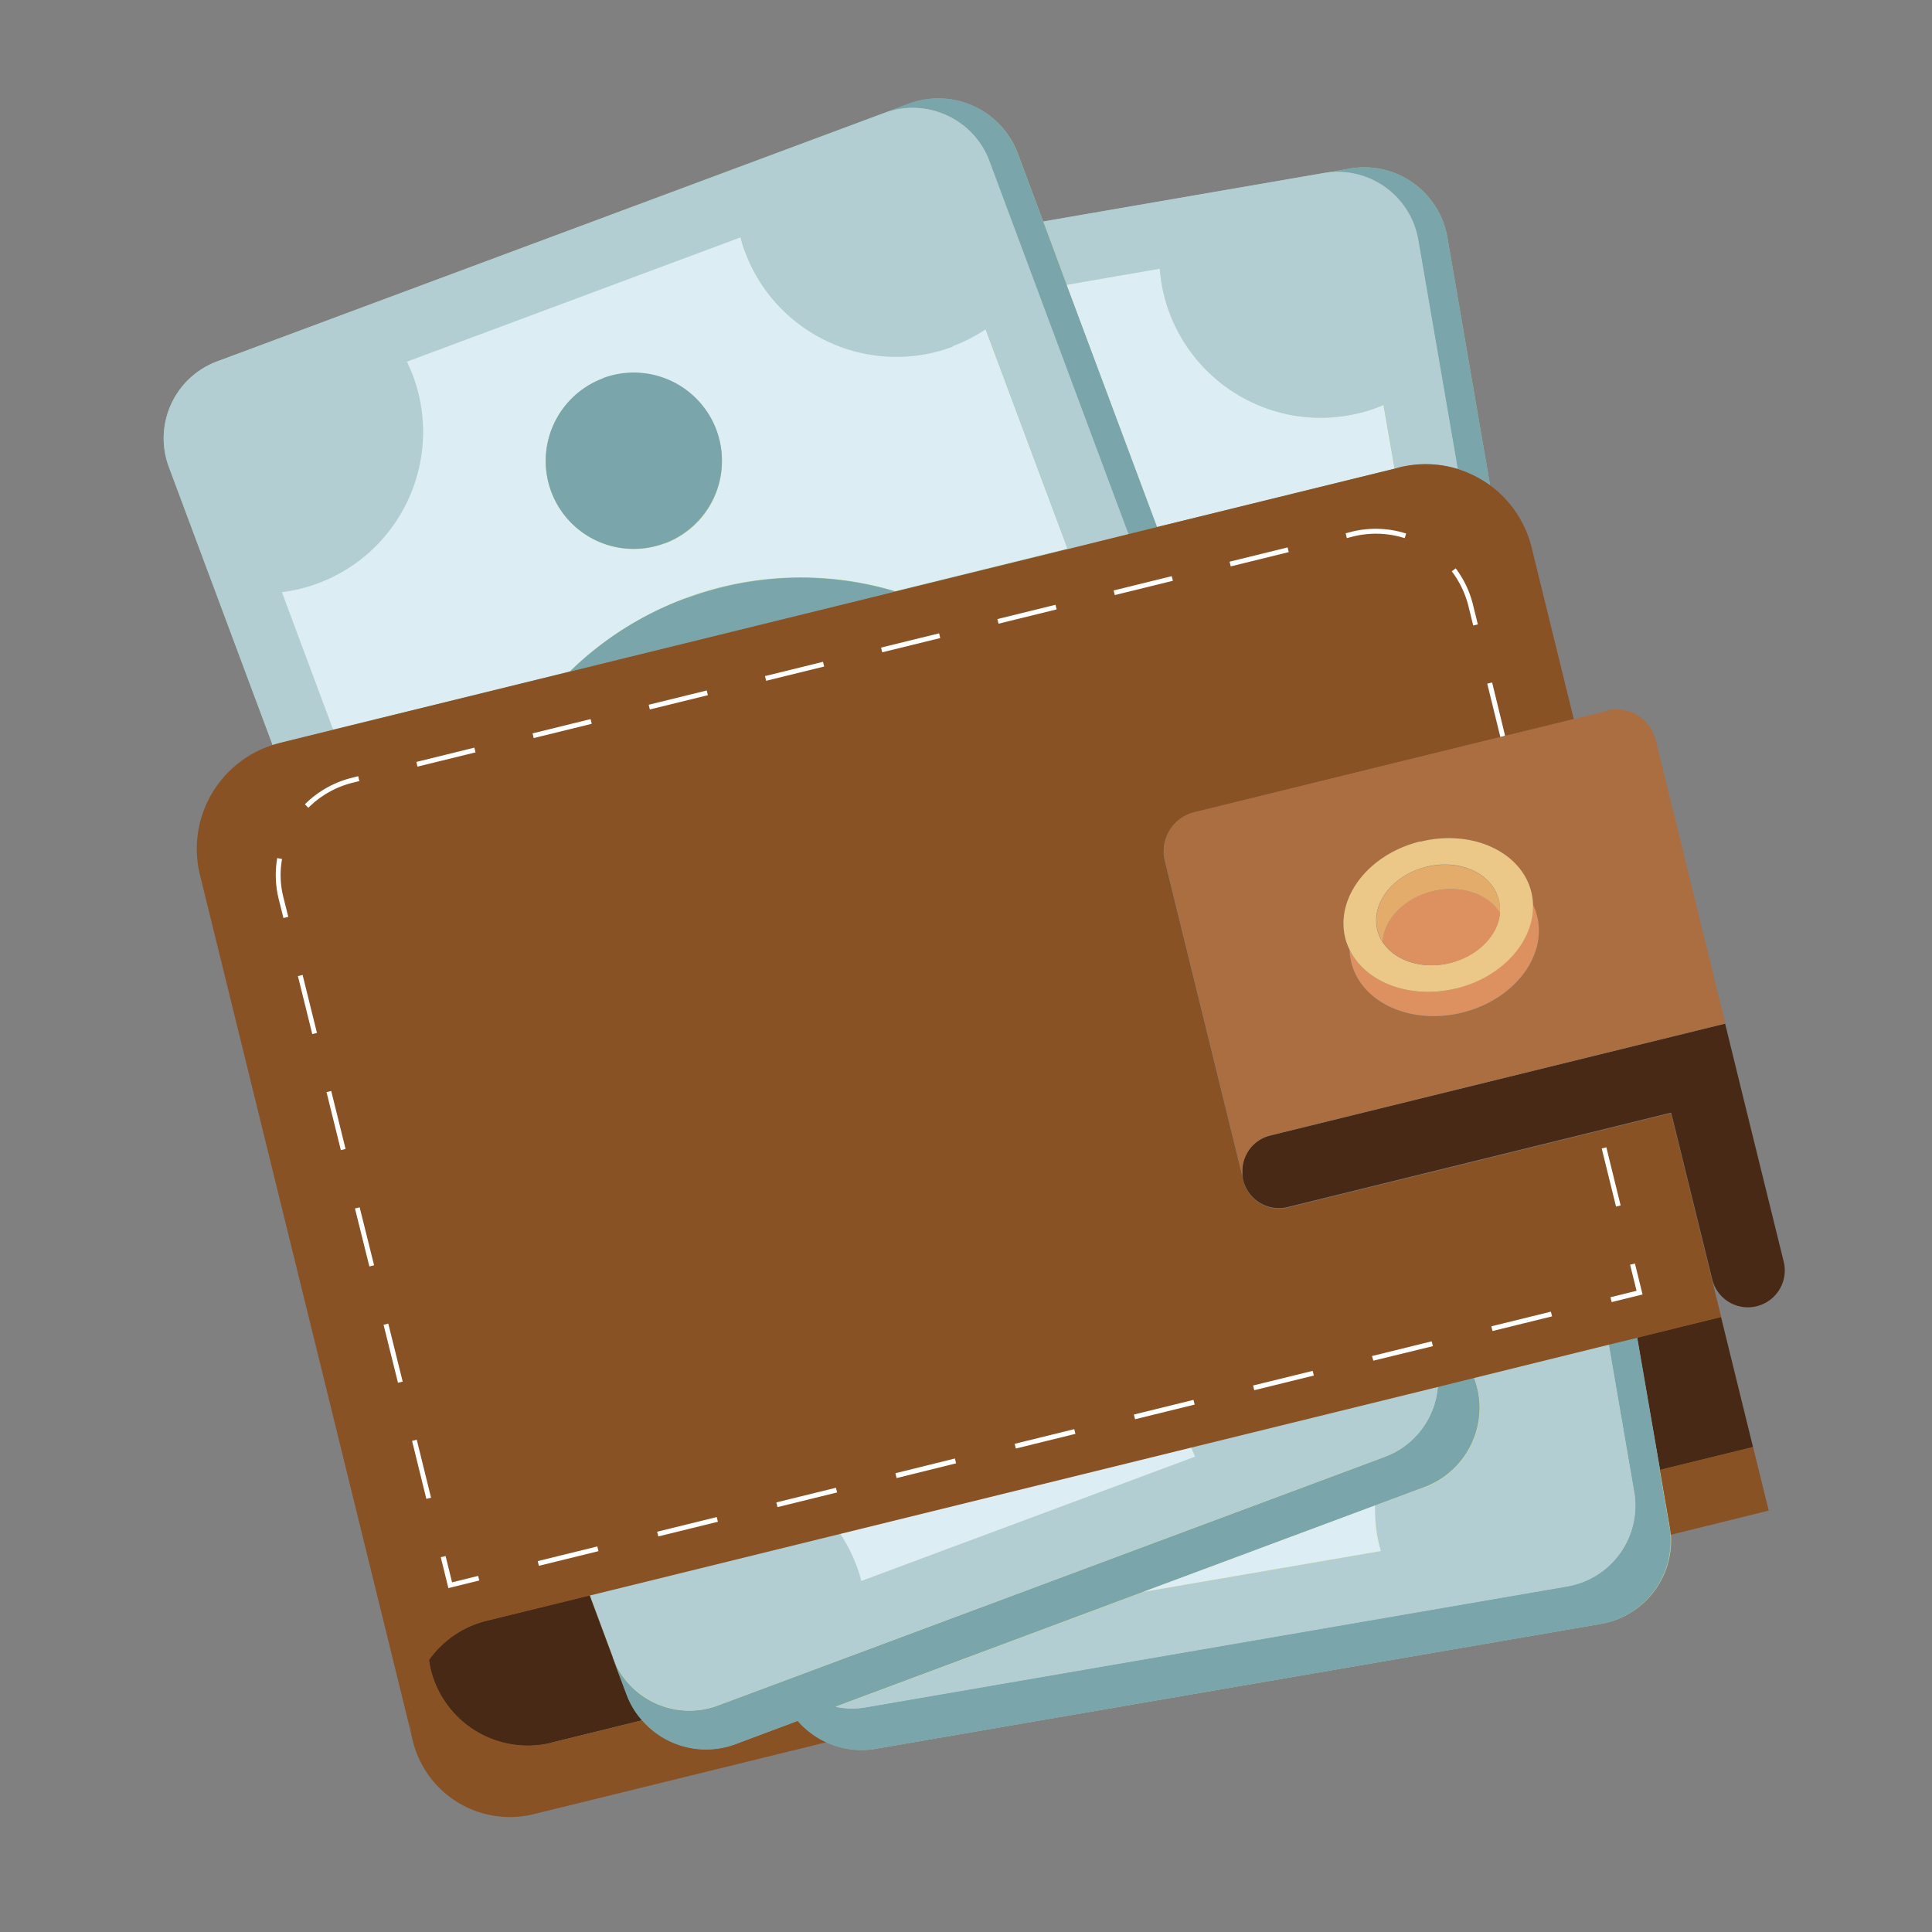 <?xml version="1.0" encoding="UTF-8"?>
<svg xmlns="http://www.w3.org/2000/svg" width="118" height="118" viewBox="0 0 118 118" fill="none">
  <rect x="0" y="0" width="118" height="118" fill="#808080" stroke="none"/>
  <g clip-path="url(#l48ynw540a)">
    <path d="m98.25 82.119-8.213 2.029-2.212.55-15.075 3.704-21.428 5.27-15.286 3.761 1.408 3.79.846 2.254c.225.606.55 1.141.958 1.592a5.176 5.176 0 0 0 5.692 1.451l3.803-1.423a5.28 5.28 0 0 0 1.776 1.324 5.107 5.107 0 0 0 2.986.381l44.267-7.622a5.165 5.165 0 0 0 4.282-5.424c0-.183-.028-.366-.07-.55l-.592-3.409-1.394-8.1-1.748.422z" fill="#CCDB9E"></path>
    <path d="m82.443 10.297-1.592.281-17.131 2.96-1.55-4.157a5.18 5.18 0 0 0-6.65-3.043l-42.11 15.68-.155.057a5.013 5.013 0 0 0-2.945 6.438l6.34 16.99c.14-.042.296-.084.437-.126l3.254-.803 64.835-15.948.31-.085a6.671 6.671 0 0 1 3.537.099 6.429 6.429 0 0 1 1.986 1l-2.606-15.13a5.154 5.154 0 0 0-5.974-4.213h.014z" fill="#A2C391"></path>
    <path d="m101.392 89.783 5.678-1.395-1.958-7.96-5.129 1.254 1.409 8.101zM33.683 106.435l5.537-1.366a5.16 5.16 0 0 1-.958-1.592l-.846-2.254-1.409-3.79-6.311 1.55a6.1 6.1 0 0 0-3.508 2.381c.028.211.07.408.113.619a6.105 6.105 0 0 0 7.382 4.466v-.014z" fill="#482915"></path>
    <path d="M101.97 93.192c.028.184.056.367.07.55l5.988-1.48-.958-3.888-5.692 1.395.592 3.41v.013zM48.73 105.097l-3.805 1.423a5.146 5.146 0 0 1-5.691-1.451l-5.537 1.366a6.106 6.106 0 0 1-7.383-4.466 4.778 4.778 0 0 1-.112-.619c-.07.084-.127.183-.183.281-.043.071-.1.155-.141.24-.043.07-.085.155-.127.225-.056.099-.099.197-.155.31-.042.085-.07.169-.099.24-.042.098-.07.197-.112.295-.029.099-.07.198-.099.296-.014.071-.042.141-.056.212-.029.126-.057.267-.085.394 0 .056-.014.099-.028.155-.028.155-.042.31-.056.465v.719c0 .183.028.352.042.521v.07c.028.183.056.381.112.564a6.106 6.106 0 0 0 7.383 4.466l17.892-4.396a5.293 5.293 0 0 1-1.775-1.324l.014.014z" fill="#895224"></path>
    <path d="m86.614 14.65 2.409 13.99a6.43 6.43 0 0 1 1.986 1l-2.606-15.13a5.154 5.154 0 0 0-5.974-4.213l-1.592.282c2.72-.465 5.297 1.366 5.776 4.085v-.014zM101.392 89.783l-1.394-8.1-1.748.422 1.55 9.002a4.998 4.998 0 0 1-4.085 5.776l-42.83 7.383a5.152 5.152 0 0 1-1.86-.028l18.809-7.016 14.145-5.27 3.015-1.126c2.677-1 4.043-3.973 3.043-6.65v-.042l-2.226.55a5 5 0 0 1-3.226 4.296l-40.73 15.187c-2.593.972-5.467-.352-6.439-2.93l.846 2.254c.225.606.549 1.141.958 1.592a5.175 5.175 0 0 0 5.691 1.451l3.804-1.423a5.279 5.279 0 0 0 1.775 1.324 5.107 5.107 0 0 0 2.987.381l44.266-7.622a5.165 5.165 0 0 0 4.283-5.424c0-.183-.028-.366-.07-.55l-.592-3.409.028-.028z" fill="#7AA5AA"></path>
    <path d="M70.834 16.411c.028.296.056.606.113.916.93 5.368 6.03 8.974 11.397 8.044a9.903 9.903 0 0 0 2.17-.634l.676 3.889.31-.085a6.671 6.671 0 0 1 3.537.099l-2.41-13.99a5.001 5.001 0 0 0-5.776-4.085L63.72 13.523l1.437 3.874 5.692-.986h-.014zM87.008 90.826l-3.015 1.127c0 .62.028 1.254.14 1.888.057.31.127.605.212.901l-14.497 2.494-18.808 7.016a4.836 4.836 0 0 0 1.86.028l42.829-7.382a5.009 5.009 0 0 0 4.085-5.777l-1.55-9.002-8.213 2.029v.042c1.014 2.677-.352 5.65-3.015 6.65l-.028-.014z" fill="#B2CED3"></path>
    <path d="M82.344 25.371c-5.367.93-10.467-2.676-11.397-8.044-.057-.31-.085-.606-.113-.916l-5.692.986 5.523 14.793 14.511-3.564-.676-3.889a9.19 9.19 0 0 1-2.17.634h.014zM84.12 93.84a9.55 9.55 0 0 1-.141-1.887l-14.145 5.269 14.497-2.494a9.325 9.325 0 0 1-.211-.902v.015z" fill="#DCEDF4"></path>
    <path d="m60.409 9.832 8.495 22.795 1.761-.437-5.523-14.793-1.437-3.874-1.55-4.156a5.18 5.18 0 0 0-6.65-3.043L13.41 22.018 53.984 6.902c2.593-.972 5.467.352 6.439 2.944l-.014-.014z" fill="#7AA5AA"></path>
    <path d="M37.43 101.223c.973 2.578 3.847 3.902 6.439 2.93l40.73-15.187a4.978 4.978 0 0 0 3.226-4.297L72.75 88.374c.085.197.17.38.254.578l-20.386 7.593a8.934 8.934 0 0 0-.268-.873 10.157 10.157 0 0 0-1.028-2.029l-15.286 3.762 1.408 3.79-.014.028zM20.355 44.574l-3.128-8.397a10.416 10.416 0 0 0 2.198-.535c5.1-1.902 7.707-7.58 5.805-12.694-.113-.296-.24-.563-.367-.845l20.387-7.594c.084.296.169.592.267.874 1.902 5.1 7.58 7.706 12.694 5.804a9.682 9.682 0 0 0 2.015-1.028l5.001 13.398 3.705-.916-8.495-22.795c-.958-2.592-3.846-3.902-6.438-2.944l-40.59 15.116-.155.057a5.013 5.013 0 0 0-2.944 6.438l6.34 16.99c.14-.042.296-.084.437-.126l3.254-.803h.014z" fill="#B2CED3"></path>
    <path d="m52.604 96.56 20.386-7.594c-.085-.183-.17-.38-.254-.578l-21.428 5.27c.408.62.76 1.295 1.028 2.028.113.296.197.578.268.873zM58.197 21.173c-5.1 1.902-10.792-.69-12.694-5.804a6.897 6.897 0 0 1-.268-.874L24.85 22.09c.127.268.254.55.367.845 1.902 5.1-.69 10.792-5.805 12.694a9.619 9.619 0 0 1-2.198.535l3.128 8.397 14.455-3.55a20.257 20.257 0 0 1 7.044-4.467 20.188 20.188 0 0 1 12.835-.436l10.524-2.593-5.002-13.398c-.62.409-1.296.761-2.014 1.029l.014.028zM40.587 33.19a5.372 5.372 0 0 1-6.918-3.155 5.367 5.367 0 0 1 3.17-6.918 5.367 5.367 0 0 1 6.917 3.17 5.367 5.367 0 0 1-3.17 6.918v-.015z" fill="#DCEDF4"></path>
    <path d="M41.854 36.557a19.928 19.928 0 0 0-7.044 4.466l19.879-4.888a20.092 20.092 0 0 0-12.835.437v-.015zM36.839 23.103a5.389 5.389 0 0 0-3.17 6.917 5.37 5.37 0 0 0 6.917 3.156 5.39 5.39 0 0 0 3.17-6.917 5.39 5.39 0 0 0-6.917-3.17v.014z" fill="#7AA5AA"></path>
    <path d="m75.934 72.074-4.79-19.484a2.46 2.46 0 0 1 1.79-2.973l18.695-4.592-.803-3.269.296-.07.803 3.268 4.198-1.028-2.578-10.496a6.695 6.695 0 0 0-2.536-3.79 7.118 7.118 0 0 0-1.987-1 6.672 6.672 0 0 0-3.536-.099l-.31.085-14.51 3.564-1.762.437-3.705.916-10.524 2.592-19.88 4.889-14.454 3.55-3.255.803c-.154.042-.295.084-.436.127a6.654 6.654 0 0 0-4.438 7.931l13.018 52.93a7.867 7.867 0 0 1-.113-.564v-.07a3.257 3.257 0 0 1-.042-.521v-.719c0-.155.028-.31.056-.465 0-.056.014-.098.028-.155l.085-.394c.014-.071.042-.141.056-.211.028-.099.056-.198.099-.296a2.49 2.49 0 0 1 .112-.296c.029-.085.07-.169.099-.24.042-.098.099-.211.155-.31.042-.07.084-.155.127-.225.042-.085.098-.155.14-.24.057-.098.128-.183.184-.281a6.104 6.104 0 0 1 3.508-2.381l6.311-1.55 15.287-3.761 21.428-5.27 15.075-3.705 2.212-.55 8.213-2.028 1.747-.422 5.129-1.269-3.072-12.453-23.4 5.762a2.248 2.248 0 0 1-2.72-1.649v-.028z" fill="#895224"></path>
    <path d="m27.216 95.038-.296.07.465 1.888 1.888-.465-.07-.281-1.592.394-.395-1.606zM43.776 92.657l-3.64.895.071.287 3.64-.895-.072-.287zM36.482 94.452l-3.639.895.07.287 3.64-.895-.07-.287zM72.894 85.5l-3.64.895.072.287 3.639-.895-.071-.287zM65.612 87.287l-3.64.896.072.288 3.639-.896-.071-.288zM80.174 83.727l-3.64.895.071.287 3.64-.895-.072-.287zM87.445 81.922l-3.65.901.085.282 3.635-.887-.07-.296zM54.76 90.276l3.634-.901-.07-.296-3.635.901.07.296zM51.056 90.867l-3.639.894.07.288 3.64-.895-.07-.287zM94.724 80.112l-3.639.895.071.288 3.64-.896-.072-.287zM99.857 77.174l-.296.07.394 1.592-1.592.395.07.296 1.889-.465-.465-1.888zM50.266 40.421l-3.543.872.07.287 3.544-.871-.071-.288zM43.163 42.172l-3.543.872.07.287 3.544-.871-.07-.288zM36.07 43.92l-3.543.872.07.287 3.544-.871-.07-.288zM28.973 45.664l-3.544.872.07.287 3.544-.871-.07-.288zM21.947 47.701l-.07-.295-.38.098a6.166 6.166 0 0 0-2.875 1.62l.211.212a5.807 5.807 0 0 1 2.734-1.536l.394-.099h-.014zM57.356 38.682l-3.544.87.071.288 3.544-.87-.07-.288zM98.11 70.073l-.282.071.873 3.55.282-.07-.873-3.55zM90.84 41.756l.803 3.269.282-.085-.79-3.254-.295.07zM60.986 38.093l3.55-.873-.07-.282-3.55.873.07.282zM18.483 59.545l-.288.071.877 3.542.287-.07-.877-3.543zM25.454 87.933l-.287.071.873 3.543.288-.071-.874-3.543zM78.643 33.434l-3.544.872.071.287 3.543-.872-.07-.287zM89.966 38.206l.296-.07-.296-1.198a6.127 6.127 0 0 0-1.056-2.226l-.24.183a5.874 5.874 0 0 1 1.014 2.113l.296 1.198h-.014zM17.312 54.816a5.531 5.531 0 0 1-.085-2.353l-.295-.056a6.127 6.127 0 0 0 .084 2.48l.296 1.183.296-.07-.296-1.184zM85.796 32.866l.085-.281a6.146 6.146 0 0 0-3.311-.113l-.38.099.07.295.38-.098a5.804 5.804 0 0 1 3.142.098h.014zM71.567 35.19l-3.55.874.07.282 3.55-.873-.07-.282zM20.23 66.633l-.287.07.875 3.543.288-.071-.876-3.542zM21.967 73.738l-.287.072.88 3.54.288-.07-.881-3.542zM23.714 80.841l-.287.072.88 3.54.288-.071-.88-3.54z" fill="#fff"></path>
    <path d="M75.934 72.074a2.241 2.241 0 0 0 2.72 1.648l23.4-5.762h.014l2.508 10.172a2.242 2.242 0 0 0 2.719 1.648 2.253 2.253 0 0 0 1.649-2.719l-2.508-10.171-1.071-4.368-27.782 6.833a2.242 2.242 0 0 0-1.649 2.72z" fill="#482915"></path>
    <path d="m98.138 43.419-2 .493-4.2 1.028-.295.07-18.695 4.593a2.443 2.443 0 0 0-1.79 2.973l4.79 19.484a2.248 2.248 0 0 1 1.649-2.72l27.782-6.832-4.254-17.314a2.474 2.474 0 0 0-2.973-1.804l-.014.029zM93.883 55.97c.606 2.48-1.437 5.114-4.579 5.89-3.142.774-6.17-.607-6.776-3.086a3.518 3.518 0 0 1-.099-.761 3.969 3.969 0 0 1-.268-.719c-.605-2.48 1.437-5.114 4.58-5.889 3.14-.774 6.17.62 6.776 3.086.056.254.098.507.098.76.113.226.198.48.268.733v-.014z" fill="#AA6E41"></path>
    <path d="M88.952 60.367c-2.818.69-5.55-.352-6.523-2.367 0 .254.042.507.099.76.605 2.48 3.648 3.86 6.776 3.086 3.142-.775 5.185-3.41 4.579-5.889a3.518 3.518 0 0 0-.268-.733c.07 2.24-1.86 4.424-4.677 5.115l.014.028z" fill="#DD9161"></path>
    <path d="M86.74 51.392c-3.142.775-5.184 3.41-4.579 5.89.057.253.155.492.268.718.972 2.014 3.705 3.057 6.523 2.367 2.818-.69 4.748-2.888 4.677-5.114 0-.254-.042-.508-.098-.761-.606-2.48-3.65-3.86-6.777-3.085l-.014-.014zm4.875 4.072c.042 1.465-1.226 2.888-3.057 3.353-1.846.45-3.621-.225-4.27-1.55a2.758 2.758 0 0 1-.168-.479c-.395-1.62.944-3.339 2.986-3.846 2.057-.507 4.03.395 4.438 2.015.043.169.057.338.07.493v.014z" fill="#EBC788"></path>
    <path d="M87.487 54.435c-1.72.423-2.945 1.705-3.043 3.072a2.134 2.134 0 0 1-.141-.24c.634 1.31 2.423 2 4.269 1.55 1.845-.45 3.113-1.888 3.057-3.353v.282c-.719-1.156-2.395-1.733-4.128-1.31h-.014z" fill="#DD9161"></path>
    <path d="M87.12 52.942c-2.056.507-3.38 2.226-2.986 3.846.042.17.098.324.169.48.042.084.084.168.14.239.1-1.367 1.325-2.649 3.044-3.072 1.733-.422 3.41.155 4.128 1.31v-.281c0-.17-.028-.338-.07-.493-.395-1.62-2.382-2.522-4.439-2.015l.014-.014z" fill="#E4AC6A"></path>
  </g>
  <defs>
    <clipPath id="l48ynw540a">
      <path fill="#fff" transform="translate(10 6)" d="M0 0h99v105H0z"></path>
    </clipPath>
  </defs>
</svg>
